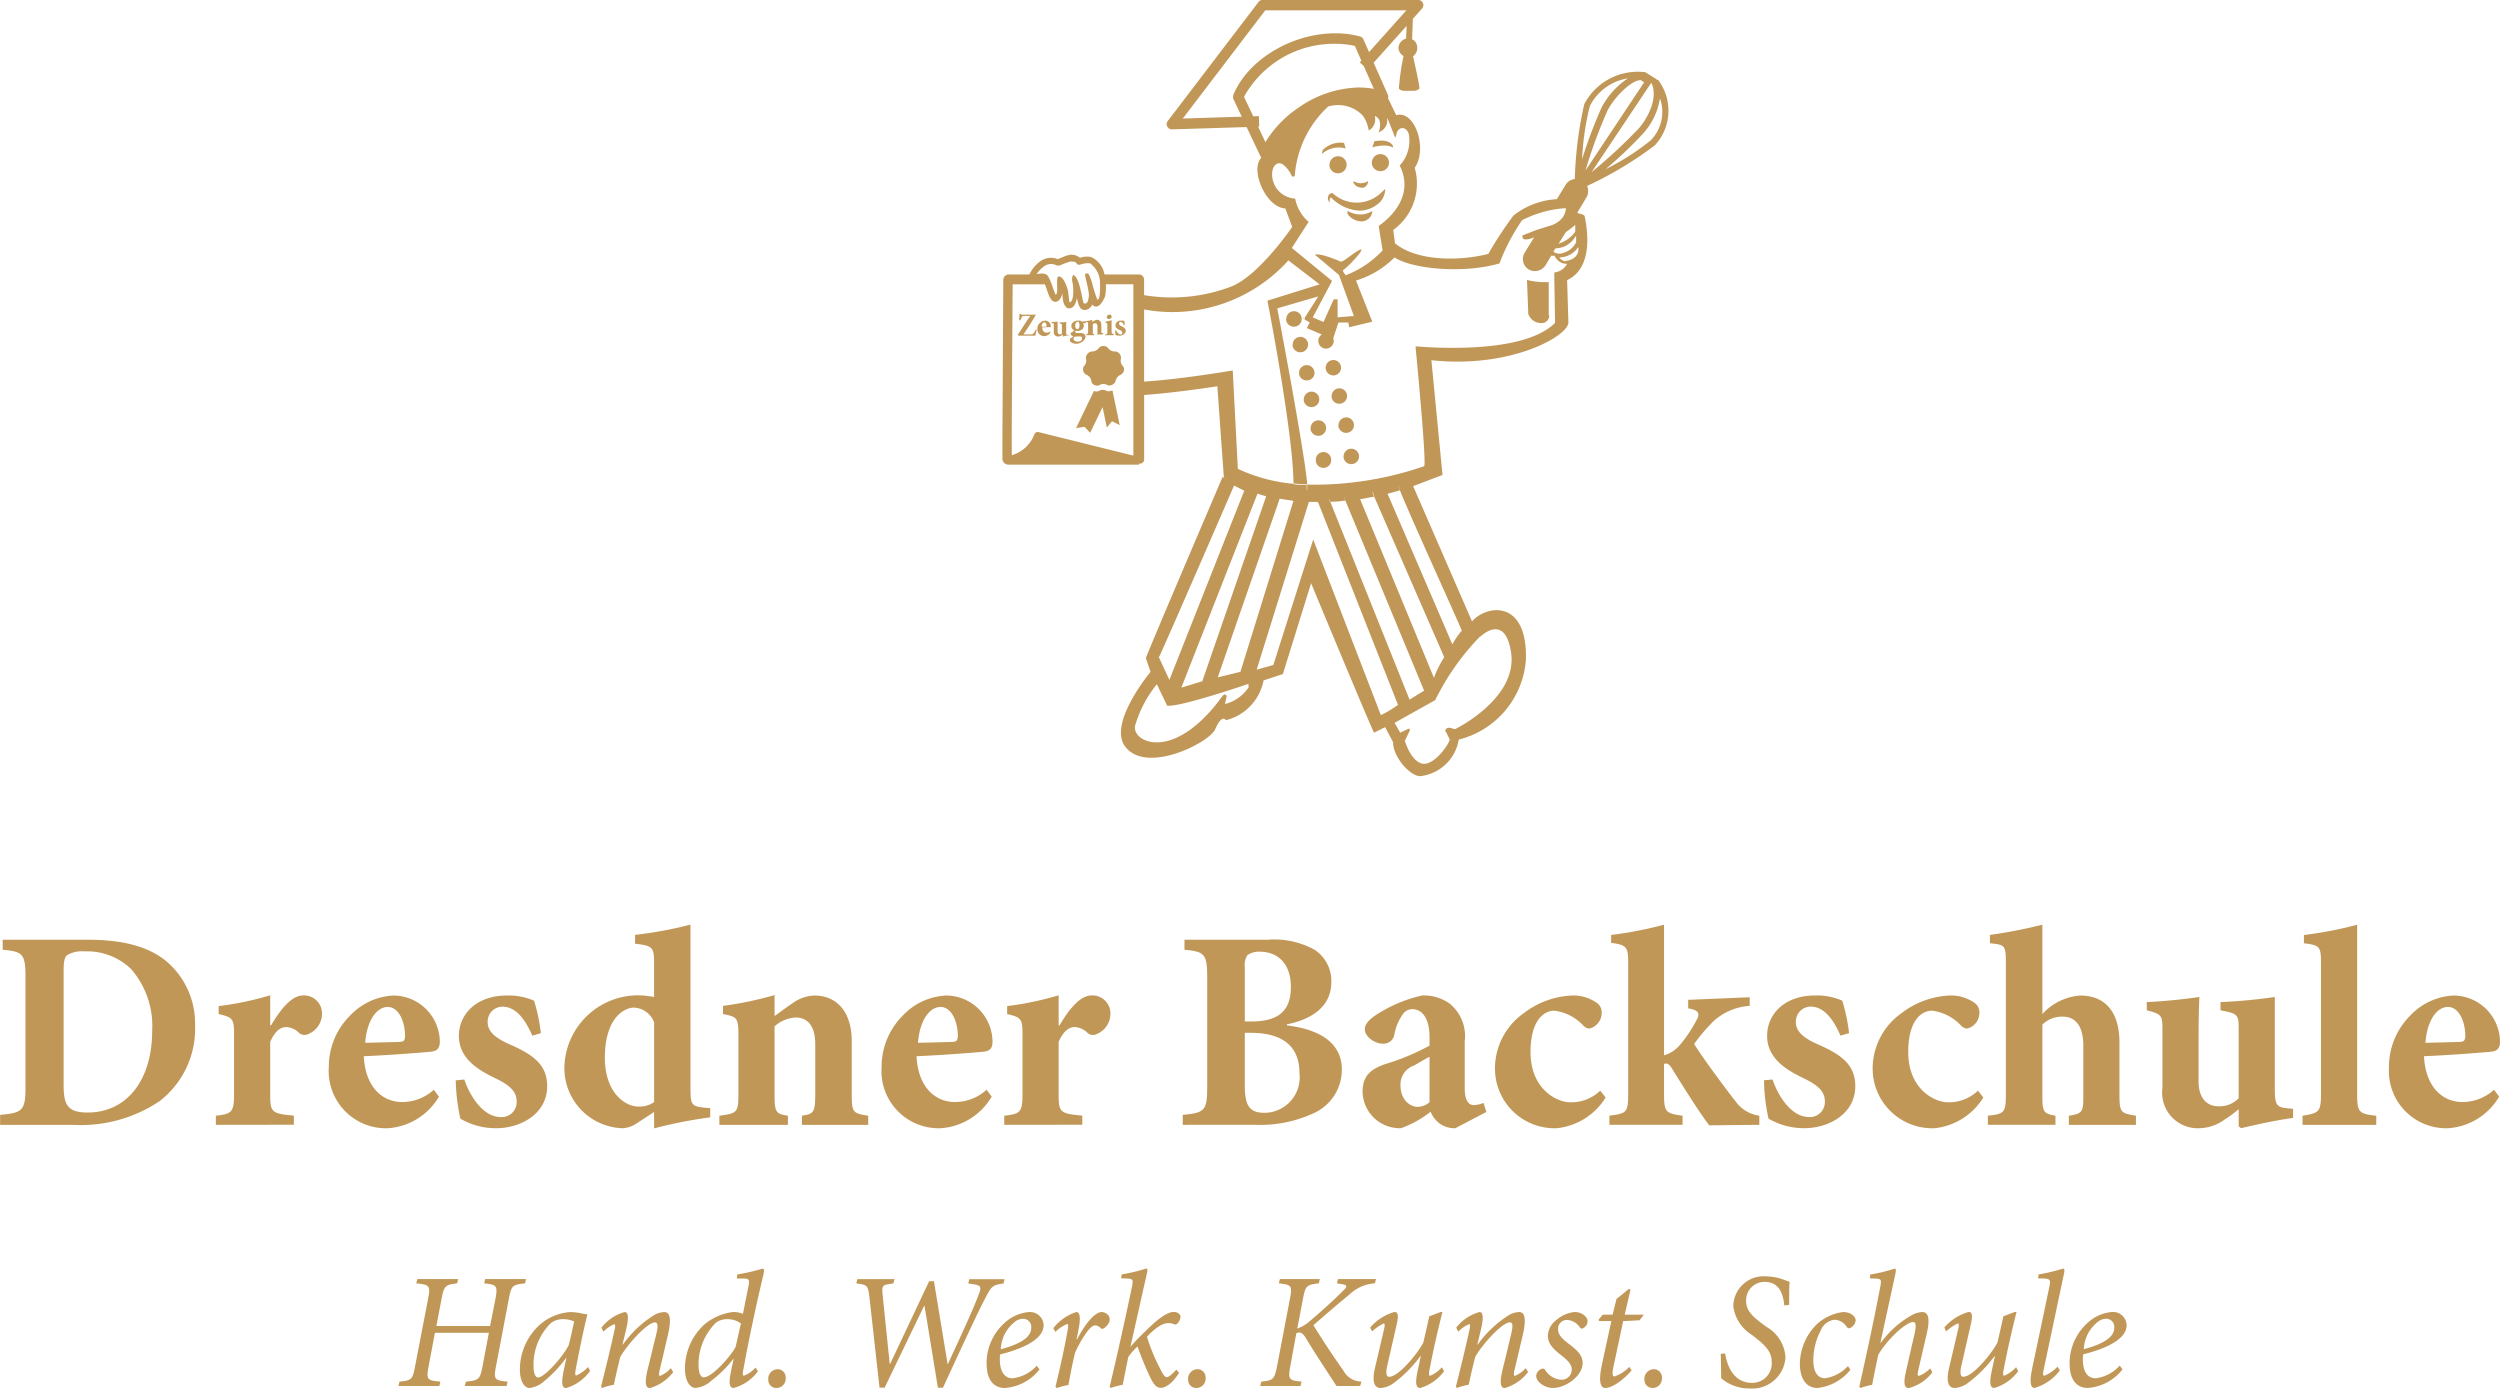 <svg xmlns="http://www.w3.org/2000/svg" width="166.877" height="92.688" viewBox="0 0 166.877 92.688">
    <path d="M3326.8,16988.8c-.009-.252-.009-.844-.03-1.629l.294-.029c.124.836.572,1.965,1.782,1.965a1.294,1.294,0,0,0,1.322-1.42c0-.625-.388-1.043-1.023-1.547l-.307-.242a2.625,2.625,0,0,1-1.232-1.924,2.026,2.026,0,0,1,2.23-1.971,3.367,3.367,0,0,1,1.045.184c.209.082.4.146.486.18-.043.461-.021,1.045-.034,1.539l-.32.035c-.085-.828-.371-1.574-1.317-1.574a1.226,1.226,0,0,0-1.232,1.287c0,.637.452,1.033,1.023,1.471l.328.244a2.506,2.506,0,0,1,1.275,2.012,2.216,2.216,0,0,1-2.4,2.1A2.849,2.849,0,0,1,3326.8,16988.8Zm23.255-.959a3.639,3.639,0,0,1,1.322-2.844,2.712,2.712,0,0,1,1.518-.619.909.909,0,0,1,.968.879c0,1.092-1.851,1.684-2.9,1.949a2.064,2.064,0,0,0-.021.354c0,.592.183,1.24.857,1.24a2.56,2.56,0,0,0,1.6-.844l.188.252a3.228,3.228,0,0,1-2.32,1.24C3350.763,16989.453,3350.059,16989.158,3350.059,16987.846Zm1.983-2.879a2.463,2.463,0,0,0-1.036,1.9c1.573-.418,2.034-.926,2.034-1.428a.54.54,0,0,0-.55-.605A.855.855,0,0,0,3352.042,16984.967Zm-4.477,3.156q.576-2.7,1.143-5.424c.111-.473.042-.551-.465-.551l-.294-.012.043-.26a13,13,0,0,0,1.629-.389c.1,0,.111.1.064.332-.448,2.125-.9,4.256-1.36,6.436-.068.318-.026.383.043.383a2.31,2.31,0,0,0,.878-.605l.166.244a3.246,3.246,0,0,1-1.693,1.176C3347.51,16989.453,3347.331,16989.2,3347.565,16988.123Zm-2.7.166c.09-.389.132-.605.209-.967h-.021a8.5,8.5,0,0,1-1.77,1.789,1.6,1.6,0,0,1-.891.342c-.3,0-.648-.209-.363-1.4.2-.844.4-1.693.593-2.529.068-.271.055-.375-.034-.375a3.287,3.287,0,0,0-.767.529l-.124-.26a3.333,3.333,0,0,1,1.62-1.037c.251,0,.294.223.119.955-.2.871-.4,1.762-.605,2.645-.119.537-.034.725.132.725.618,0,1.851-1.475,2.277-2.277.124-.508.252-1.092.4-1.76l.759-.287h.119c-.294,1.164-.58,2.4-.857,3.83-.064.34-.043.426.034.426a2.219,2.219,0,0,0,.793-.57l.141.264a3.016,3.016,0,0,1-1.595,1.121C3344.8,16989.453,3344.649,16989.244,3344.866,16988.289Zm-5.739.1.584-2.549c.128-.584.085-.785-.09-.785-.507,0-1.8,1.232-2.332,2.191-.111.482-.307,1.463-.409,2a4.991,4.991,0,0,0-.78.209l-.077-.086c.473-2.123.959-4.344,1.386-6.6.124-.576.068-.605-.363-.619l-.32-.012.034-.26a10.294,10.294,0,0,0,1.616-.389c.1,0,.111.09.047.389l-.993,4.563h.026a6.507,6.507,0,0,1,2.034-1.826,1.658,1.658,0,0,1,.738-.23c.273,0,.584.2.307,1.395l-.571,2.465c-.068.32-.055.4.034.4a1.959,1.959,0,0,0,.759-.5l.141.266a2.867,2.867,0,0,1-1.582,1.053C3339.029,16989.453,3338.948,16989.146,3339.127,16988.387Zm-7.074-.549a3.809,3.809,0,0,1,1.134-2.641,3.217,3.217,0,0,1,1.757-.814c.473,0,.827.273.836.551a.612.612,0,0,1-.362.508c-.085.051-.162.029-.239-.068a.974.974,0,0,0-.827-.473,1.141,1.141,0,0,0-.913.729,4.335,4.335,0,0,0-.486,1.986c0,.785.311,1.189.785,1.189a2.6,2.6,0,0,0,1.526-.814l.166.244a3.251,3.251,0,0,1-2.2,1.219C3332.527,16989.453,3332.053,16988.895,3332.053,16987.838Zm-10.374,1.045a.638.638,0,0,1,.64-.684.543.543,0,0,1,.529.584.625.625,0,0,1-.627.67A.534.534,0,0,1,3321.679,16988.883Zm-2.861-.879.653-3.016h-.814l-.034-.1.273-.328h.661l.256-1.045.836-.682.1.068-.384,1.658h1.275l-.286.375-1.092.055-.648,3.037c-.111.537-.055.656.068.656a2.482,2.482,0,0,0,.989-.635l.154.23c-.363.438-1.19,1.176-1.77,1.176C3318.8,16989.453,3318.58,16989.133,3318.818,16988Zm-4.366.656a.549.549,0,0,1,.32-.461c.132-.064.222-.043.273.035a1.371,1.371,0,0,0,1.058.668.678.678,0,0,0,.725-.66c0-.273-.119-.516-.635-.92-.495-.377-.959-.781-.959-1.344a1.39,1.39,0,0,1,.571-1.066,2.166,2.166,0,0,1,1.224-.529c.482,0,.857.328.857.619a.534.534,0,0,1-.273.447.156.156,0,0,1-.243-.043,1.1,1.1,0,0,0-.857-.494.589.589,0,0,0-.6.613c0,.4.32.674.716.982.661.494.925.814.925,1.287,0,.836-1.1,1.658-1.991,1.658C3315.045,16989.453,3314.452,16989.049,3314.452,16988.66Zm-2.264-.35c.209-.828.4-1.629.593-2.443.153-.627.089-.793-.09-.793-.482,0-1.757,1.365-2.307,2.3-.132.537-.3,1.2-.431,1.859a5.032,5.032,0,0,0-.793.217l-.064-.086c.294-1.189.627-2.51.891-3.73.085-.354.055-.439-.013-.439a2.054,2.054,0,0,0-.716.5l-.141-.266a2.969,2.969,0,0,1,1.552-1.045c.251,0,.294.377.085,1.221l-.23.959h.021a7.432,7.432,0,0,1,2.025-1.936,1.472,1.472,0,0,1,.738-.244c.264,0,.572.168.243,1.574-.179.746-.354,1.518-.542,2.285-.064.3-.055.4.021.4a1.9,1.9,0,0,0,.729-.516l.153.264a3,3,0,0,1-1.552,1.066C3312.086,16989.453,3311.988,16989.158,3312.188,16988.311Zm-5.645-.021c.09-.389.132-.605.209-.967h-.021a8.605,8.605,0,0,1-1.77,1.789,1.611,1.611,0,0,1-.891.342c-.3,0-.648-.209-.363-1.4.2-.844.4-1.693.593-2.529.064-.271.055-.375-.034-.375a3.292,3.292,0,0,0-.768.529l-.124-.26a3.345,3.345,0,0,1,1.616-1.037c.256,0,.3.223.124.955-.2.871-.4,1.762-.605,2.645-.119.537-.034.725.132.725.614,0,1.846-1.475,2.277-2.277.119-.508.251-1.092.4-1.76l.759-.287h.119c-.294,1.164-.584,2.4-.857,3.83-.064.34-.042.426.034.426a2.179,2.179,0,0,0,.789-.57l.145.264a3.017,3.017,0,0,1-1.595,1.121C3306.479,16989.453,3306.325,16989.244,3306.543,16988.289Zm-15.324.594a.638.638,0,0,1,.639-.684.543.543,0,0,1,.529.584.623.623,0,0,1-.627.67A.534.534,0,0,1,3291.219,16988.883Zm-2.537-.154c-.264-.559-.563-1.266-.84-2.047a4.855,4.855,0,0,0-.614.7c-.119.6-.252,1.232-.375,1.859a5,5,0,0,0-.789.209l-.081-.064c.529-2.242,1.023-4.455,1.5-6.744.09-.439.034-.482-.4-.5l-.341-.012.055-.26a11.179,11.179,0,0,0,1.62-.389c.107,0,.1.1.055.32-.375,1.641-.729,3.258-1.1,4.895h.009a11.94,11.94,0,0,1,.947-.988c.614-.627,1.42-1.332,1.923-1.332.3,0,.465.176.465.342a.762.762,0,0,1-.222.439.177.177,0,0,1-.175.055,1,1,0,0,0-.418-.09c-.507,0-1.121.572-1.428.918a13.034,13.034,0,0,0,.9,2.166c.2.4.307.527.431.527.107,0,.35-.187.627-.506l.188.217c-.52.814-.981,1-1.211,1S3288.955,16989.32,3288.682,16988.729Zm-6.315.639c.286-1.176.593-2.531.8-3.709.064-.361.064-.473-.021-.473a2.183,2.183,0,0,0-.78.529l-.145-.252a3.184,3.184,0,0,1,1.539-1.08c.277,0,.286.5.124,1.275l-.111.551h.034c.559-1.08,1.207-1.826,1.65-1.826a.6.6,0,0,1,.473.273.48.48,0,0,1-.013.473,1.15,1.15,0,0,1-.286.32c-.1.068-.187.068-.243.014a.5.5,0,0,0-.375-.187c-.132,0-.307.109-.559.459a7.517,7.517,0,0,0-.78,1.365c-.179.738-.311,1.428-.443,2.158a4.007,4.007,0,0,0-.78.2Zm-4.6-1.521a3.639,3.639,0,0,1,1.322-2.844,2.724,2.724,0,0,1,1.518-.619.907.907,0,0,1,.968.879c0,1.092-1.846,1.684-2.9,1.949a2.087,2.087,0,0,0-.021.354c0,.592.188,1.24.857,1.24a2.569,2.569,0,0,0,1.607-.844l.183.252a3.228,3.228,0,0,1-2.32,1.24C3278.47,16989.453,3277.767,16989.158,3277.767,16987.846Zm1.983-2.879a2.462,2.462,0,0,0-1.036,1.9c1.573-.418,2.034-.926,2.034-1.428a.54.54,0,0,0-.55-.605A.855.855,0,0,0,3279.749,16984.967Zm-16.556,3.916a.638.638,0,0,1,.64-.684.54.54,0,0,1,.524.584.623.623,0,0,1-.627.67A.533.533,0,0,1,3263.193,16988.883Zm-2.507-.453.2-.934-.021.014a7.66,7.66,0,0,1-1.45,1.439,1.827,1.827,0,0,1-1.07.5c-.363,0-.712-.439-.712-1.318a4,4,0,0,1,1.275-2.9,3.678,3.678,0,0,1,1.944-.85,1.725,1.725,0,0,1,.652.121l.362-1.812c.1-.5.064-.543-.418-.543h-.354l.034-.271a14.257,14.257,0,0,0,1.684-.389c.1,0,.119.09.077.311-.516,2.2-.981,4.332-1.365,6.465-.055.264-.034.367.043.367a1.891,1.891,0,0,0,.78-.543l.154.256a3,3,0,0,1-1.616,1.109C3260.665,16989.453,3260.511,16989.279,3260.686,16988.43Zm-.981-3.342a3.922,3.922,0,0,0-1.164,2.84c0,.559.154.813.341.813.558,0,1.769-1.363,2.132-2.023l.354-1.574a1.512,1.512,0,0,0-.891-.285A1.223,1.223,0,0,0,3259.705,16985.088Zm-4.588,3.223c.209-.828.4-1.629.6-2.443.154-.627.085-.793-.089-.793-.482,0-1.761,1.365-2.311,2.3-.132.537-.294,1.2-.427,1.859a5.028,5.028,0,0,0-.793.217l-.068-.086c.3-1.189.631-2.51.891-3.73.09-.354.055-.439-.009-.439a2.054,2.054,0,0,0-.716.5l-.141-.266a2.98,2.98,0,0,1,1.548-1.045c.256,0,.3.377.09,1.221l-.23.959h.021a7.309,7.309,0,0,1,2.025-1.936,1.472,1.472,0,0,1,.738-.244c.26,0,.571.168.239,1.574-.175.746-.35,1.518-.537,2.285-.068.3-.055.4.021.4a1.892,1.892,0,0,0,.725-.516l.154.264a2.992,2.992,0,0,1-1.548,1.066C3255.019,16989.453,3254.921,16989.158,3255.117,16988.311Zm-5.62.176.222-1.045h-.021a7.928,7.928,0,0,1-1.42,1.518,1.815,1.815,0,0,1-1.023.494c-.286,0-.64-.363-.64-1.24a4.037,4.037,0,0,1,1.322-2.98,3.466,3.466,0,0,1,2.047-.85,3.73,3.73,0,0,1,.682.078,2.094,2.094,0,0,0,.418.063l.03.047c-.175.684-.5,2.18-.759,3.574-.077.383-.043.473.021.473a2.381,2.381,0,0,0,.793-.57l.132.264a2.984,2.984,0,0,1-1.6,1.143C3249.489,16989.453,3249.344,16989.287,3249.5,16988.486Zm-.78-3.4a3.888,3.888,0,0,0-1.189,2.938c0,.494.145.725.3.725.431,0,1.671-1.395,2.047-2.158.119-.439.286-1.232.363-1.582a1.863,1.863,0,0,0-.738-.152A1.34,1.34,0,0,0,3248.717,16985.088Zm25.8,4.344-.891-5.453h-.034l-2.631,5.453h-.341l-.657-5.9c-.1-.939-.145-.969-.891-1.059l.064-.285h2.486l-.077.285-.273.043c-.443.068-.507.123-.443.729l.473,4.6h.026l2.605-5.521h.32l.912,5.529h.021c.682-1.492,1.629-3.5,2.046-4.617.222-.551.154-.641-.4-.717l-.286-.043.064-.285h2.358l-.068.285c-.725.111-.793.141-1.241,1.023-.422.793-1.39,2.869-2.805,5.939Zm26.606-.111c-.669-1.043-1.416-2.145-2.042-3.2-.235-.375-.4-.43-.64-.32l-.384,2.111c-.179.98-.132,1.035.733,1.113l-.064.293h-2.695l.077-.293c.793-.078.878-.133,1.066-1.113l.836-4.379c.179-.912.124-.969-.738-1.066l.077-.285h2.665l-.068.285c-.836.1-.891.154-1.066,1.066l-.375,1.957a2.606,2.606,0,0,0,.827-.49c.55-.465,1.428-1.232,2.221-2.025.32-.3.3-.4-.077-.451l-.328-.057.077-.285h2.541l-.081.285a2.679,2.679,0,0,0-1.693.746c-.648.521-1.441,1.211-2.409,2.047.571.947,1.509,2.346,2,3.027a1.381,1.381,0,0,0,1.207.738l-.085.293Zm-58.188,0,.077-.293c.87-.078.947-.158,1.113-1.037l.418-2.221h-3.6l-.418,2.221c-.166.9-.111.959.78,1.037l-.064.293h-2.729l.064-.293c.827-.078.883-.158,1.045-1.037l.861-4.463c.175-.9.119-.969-.785-1.059l.077-.285h2.72l-.068.285c-.789.09-.878.166-1.045,1.059l-.341,1.789h3.586l.354-1.789c.162-.9.111-.969-.75-1.059l.068-.285h2.729l-.068.285c-.857.09-.912.154-1.087,1.059l-.849,4.463c-.166.879-.119.959.772,1.037l-.068.293Zm12.638-18.291-1.138.742a1.824,1.824,0,0,1-.972.342,4.011,4.011,0,0,1-3.876-4.162,4.922,4.922,0,0,1,5.206-4.7,7.259,7.259,0,0,1,.78.1v-2.3c0-1.027-.115-1.121-1.271-1.254v-.592a26.3,26.3,0,0,0,3.7-.684v10.963c0,1.082.1,1.16.9,1.254l.418.037v.611a31.063,31.063,0,0,0-3.744.736Zm-3.287-3.59c.021,2.336,1.369,3.227,2.243,3.227a1.688,1.688,0,0,0,1.045-.3v-5.32a1.5,1.5,0,0,0-1.369-.984C3253.744,16964.059,3252.282,16964.553,3252.282,16967.439Zm119.092.609a4.826,4.826,0,0,1,1.407-3.441,4.241,4.241,0,0,1,2.925-1.352,3.115,3.115,0,0,1,3.079,3.063c0,.379-.115.627-.55.682-.341.039-2.661.23-4.524.307.1,2.029,1.215,3.057,2.567,3.057a3.133,3.133,0,0,0,2.106-.818l.345.457a4.275,4.275,0,0,1-3.42,2.111A3.823,3.823,0,0,1,3371.374,16968.049Zm2.435-1.637c.776-.018,1.48-.039,2.26-.057.286-.021.379-.055.4-.379,0-.973-.418-1.957-1.156-1.957S3373.92,16964.895,3373.809,16966.412Zm-12.467,5.568v-1.139a7.925,7.925,0,0,1-.947.7,2.944,2.944,0,0,1-1.654.572,2.382,2.382,0,0,1-2.49-2.7v-3.932c0-.912-.077-.99-1.045-1.236v-.551c1.16-.055,2.319-.17,3.513-.34-.038.8-.055,1.764-.055,2.869v2.754c0,1.236.648,1.672,1.313,1.672a1.79,1.79,0,0,0,1.364-.533v-4.617c0-.969-.055-1.045-1.215-1.254v-.551a35.4,35.4,0,0,0,3.628-.34v6.174c0,1.006.115,1.176.8,1.252l.418.039v.609c-1.117.15-2.26.4-3.475.684Zm-24.432-3.914a4.543,4.543,0,0,1,1.919-3.629,5.708,5.708,0,0,1,3.228-1.182,2.723,2.723,0,0,1,1.637.479.77.77,0,0,1,.341.682,1.082,1.082,0,0,1-.819,1.045.61.61,0,0,1-.418-.209,3.173,3.173,0,0,0-1.919-.984c-.759,0-1.595.721-1.595,2.754,0,2.523,1.8,3.359,2.622,3.359a2.789,2.789,0,0,0,2.034-.775l.358.455a4.349,4.349,0,0,1-3.266,2.053A3.981,3.981,0,0,1,3336.91,16968.066Zm-6.954,3.4a12.656,12.656,0,0,1-.3-2.551l.567-.055c.418,1.2,1.292,2.508,2.452,2.508a1,1,0,0,0,1.045-1.023c0-.555-.264-1.027-1.446-1.578-.87-.439-2.409-1.182-2.409-2.814,0-1.479,1.194-2.7,3.189-2.7a4.221,4.221,0,0,1,1.825.346,11.821,11.821,0,0,1,.456,2.166l-.572.17c-.511-1.158-1.121-1.939-2.012-1.939a1,1,0,0,0-.968,1.027c0,.59.435,1.027,1.4,1.463,1.539.666,2.567,1.33,2.567,2.814,0,1.881-1.8,2.811-3.4,2.811A4.67,4.67,0,0,1,3329.956,16971.469Zm-18.258-3.4a4.531,4.531,0,0,1,1.919-3.629,5.7,5.7,0,0,1,3.228-1.182,2.7,2.7,0,0,1,1.633.479.764.764,0,0,1,.345.682,1.082,1.082,0,0,1-.819,1.045.61.61,0,0,1-.418-.209,3.173,3.173,0,0,0-1.919-.984c-.759,0-1.595.721-1.595,2.754,0,2.523,1.8,3.359,2.618,3.359a2.776,2.776,0,0,0,2.034-.775l.363.455a4.356,4.356,0,0,1-3.271,2.053A3.979,3.979,0,0,1,3311.7,16968.066Zm-3.8,3.645a1.8,1.8,0,0,1-.495-.7,6.914,6.914,0,0,1-1.974,1.1,2.479,2.479,0,0,1-2.567-2.432c0-.988.456-1.467,1.445-1.824a15.55,15.55,0,0,0,3.023-1.254v-.572c0-1.2-.456-1.863-1.16-1.863a.758.758,0,0,0-.627.346,3.394,3.394,0,0,0-.554,1.311.736.736,0,0,1-.8.646c-.495,0-1.177-.455-1.177-.949,0-.342.23-.59.665-.914a9.427,9.427,0,0,1,3.155-1.352,2.934,2.934,0,0,1,1.859.555,2.8,2.8,0,0,1,.989,2.508v3.133c0,.875.3,1.121.61,1.121a1.975,1.975,0,0,0,.644-.148l.192.605-2.072,1.084A1.69,1.69,0,0,1,3307.895,16971.711Zm-1.616-3.777a1.335,1.335,0,0,0-.891,1.293c0,1.061.7,1.461,1.138,1.461a1.277,1.277,0,0,0,.8-.307v-3.035C3306.982,16967.516,3306.662,16967.725,3306.279,16967.934Zm-35.526.115a4.823,4.823,0,0,1,1.4-3.441,4.243,4.243,0,0,1,2.929-1.352,3.109,3.109,0,0,1,3.074,3.063c0,.379-.111.627-.55.682-.341.039-2.661.23-4.52.307.094,2.029,1.215,3.057,2.563,3.057a3.143,3.143,0,0,0,2.111-.818l.341.457a4.27,4.27,0,0,1-3.42,2.111A3.819,3.819,0,0,1,3270.753,16968.049Zm2.43-1.637c.78-.018,1.484-.039,2.26-.057.286-.021.379-.055.4-.379,0-.973-.418-1.957-1.16-1.957C3273.963,16964.02,3273.3,16964.895,3273.183,16966.412Zm-30.55,5.057a12.92,12.92,0,0,1-.307-2.551l.571-.055c.418,1.2,1.292,2.508,2.452,2.508a1,1,0,0,0,1.045-1.023c0-.555-.269-1.027-1.445-1.578-.874-.439-2.413-1.182-2.413-2.814,0-1.479,1.2-2.7,3.194-2.7a4.219,4.219,0,0,1,1.825.346,12.156,12.156,0,0,1,.456,2.166l-.571.17c-.512-1.158-1.121-1.939-2.012-1.939a1,1,0,0,0-.972,1.027c0,.59.439,1.027,1.407,1.463,1.539.666,2.567,1.33,2.567,2.814,0,1.881-1.808,2.811-3.4,2.811A4.671,4.671,0,0,1,3242.633,16971.469Zm-8.779-3.42a4.808,4.808,0,0,1,1.407-3.441,4.242,4.242,0,0,1,2.925-1.352,3.115,3.115,0,0,1,3.078,3.063c0,.379-.115.627-.554.682-.341.039-2.656.23-4.52.307.094,2.029,1.215,3.057,2.563,3.057a3.143,3.143,0,0,0,2.111-.818l.341.457a4.27,4.27,0,0,1-3.42,2.111A3.822,3.822,0,0,1,3233.854,16968.049Zm2.43-1.637c.78-.018,1.484-.039,2.26-.057.286-.021.384-.055.4-.379,0-.973-.418-1.957-1.16-1.957C3237.064,16964.02,3236.4,16964.895,3236.284,16966.412Zm87.25,1.748c-.17-.266-.286-.363-.418-.363a.457.457,0,0,0-.136.021v2.014c0,1.236.136,1.291,1.237,1.445v.609h-4.882v-.609c1.138-.154,1.253-.193,1.253-1.445v-8.775c0-1.066-.132-1.182-1.138-1.314v-.531a25.47,25.47,0,0,0,3.531-.684v8.721a2.207,2.207,0,0,0,1.083-.721,9.267,9.267,0,0,0,1.1-1.654c.226-.4.154-.645-.571-.76v-.57l4.106-.172v.572a4,4,0,0,0-2.375.988,11.362,11.362,0,0,0-1.33,1.557c.494.836,2.166,3.078,2.754,3.82a2.338,2.338,0,0,0,1.594.969v.609l-3.343.033C3325.453,16971.221,3324.37,16969.512,3323.534,16968.16Zm42.067,3.727v-.609c1.117-.172,1.232-.266,1.232-1.484v-8.7c0-1.139-.094-1.193-1.138-1.326v-.553a25.545,25.545,0,0,0,3.552-.684v11.266c0,1.275.115,1.352,1.275,1.484v.609Zm-15.6,0v-.609c.912-.133.968-.266.968-1.314v-3.342c0-1.463-.627-1.957-1.369-1.957a1.882,1.882,0,0,0-1.365.533v4.766c0,1.049.073,1.182.874,1.314v.609H3344.6v-.609c1.083-.115,1.2-.193,1.2-1.387v-8.855c0-1.16-.077-1.16-1.062-1.271v-.553a33.75,33.75,0,0,0,3.5-.684v5.965a3.782,3.782,0,0,1,2.524-1.236c1.654,0,2.622,1.066,2.622,3.156v3.479c0,1.215.115,1.215,1.1,1.387v.609Zm-59.147,0v-.666c1.462-.137,1.633-.268,1.633-1.885v-7.256c0-1.617-.171-1.748-1.518-1.881v-.666h5.547a5.55,5.55,0,0,1,3.134.666,2.485,2.485,0,0,1,1.121,2.166c0,1.8-1.595,2.545-2.963,2.814v.072c2.2.27,3.667,1.16,3.667,2.963a3.188,3.188,0,0,1-1.787,2.854,8.513,8.513,0,0,1-4.008.818Zm4.144-2.584c0,1.4.379,1.8,1.386,1.781a2.366,2.366,0,0,0,2.26-2.656c0-1.77-1.1-2.682-3.266-2.682H3295Zm.171-8.74a1.212,1.212,0,0,0-.171.814v3.611h.435c1.825,0,2.639-.721,2.639-2.3,0-1.709-1.023-2.357-2.051-2.357A1.329,1.329,0,0,0,3295.167,16960.563Zm-16.228,11.324v-.609c1.028-.115,1.215-.209,1.215-1.387v-4.145c0-.967-.149-1.045-1.023-1.254v-.531a20.727,20.727,0,0,0,3.437-.721v2.012h.06c.682-1.178,1.424-2,2.127-2a1.2,1.2,0,0,1,1.271,1.182,1.477,1.477,0,0,1-.929,1.4.55.55,0,0,1-.589-.072,1.3,1.3,0,0,0-.874-.4c-.362,0-.742.248-1.066.988v3.535c0,1.178.115,1.254,1.578,1.387v.609Zm-13.508,0v-.609c.8-.133.891-.193.891-1.539v-3.229c0-1.369-.627-1.787-1.309-1.787a2.3,2.3,0,0,0-1.407.59v4.6c0,1.176.115,1.236.891,1.369v.609h-4.575v-.609c1.177-.172,1.271-.193,1.271-1.463v-3.932c0-1.143-.094-1.219-1.028-1.391v-.549a23.48,23.48,0,0,0,3.441-.721v1.4c.38-.264.759-.566,1.177-.836a2.568,2.568,0,0,1,1.484-.533c1.539,0,2.49,1.143,2.49,3.045v3.59c0,1.193.111,1.232,1.1,1.387v.609Zm-39.12,0v-.609c1.023-.115,1.215-.209,1.215-1.387v-4.145c0-.967-.153-1.045-1.027-1.254v-.531a20.685,20.685,0,0,0,3.441-.721v2.012h.055c.687-1.178,1.424-2,2.128-2a1.2,1.2,0,0,1,1.275,1.182,1.474,1.474,0,0,1-.934,1.4.552.552,0,0,1-.588-.072,1.3,1.3,0,0,0-.874-.4c-.358,0-.738.248-1.062.988v3.535c0,1.178.115,1.254,1.578,1.387v.609Zm-14.4,0v-.666c1.5-.137,1.693-.268,1.693-1.885v-7.256c0-1.633-.175-1.748-1.522-1.881v-.666h5.718c2.375,0,4.221.479,5.454,1.656a5.451,5.451,0,0,1,1.671,4.023,6.119,6.119,0,0,1-2.375,5.1,9.445,9.445,0,0,1-5.756,1.578Zm4.447-11.309c-.17.172-.209.5-.209,1.045v7.6c0,1.363.281,1.842,1.612,1.842,2.55,0,4.3-2.09,4.3-5.471a5.775,5.775,0,0,0-1.407-4.105,4.209,4.209,0,0,0-3.1-1.178A1.943,1.943,0,0,0,3216.355,16960.578Zm88.546-14.211-.542-1.027-.742.371c-.286-.545-4.2-9.977-4.2-9.977l-1.885,6.063-1.288.426a3.4,3.4,0,0,1-2.516,2.656s-.256-.455-.712.6c-.371.887-4.575,3.027-6,1.172-1.2-1.543,1.684-5,1.684-5l-.311-.918c-.03-.055,5.142-12.143,5.142-12.143v.08c.243.15.49.283.733.406-.226-.115-.452-.238-.674-.375v-.086l-.431-6.029s-2.545.41-4.886.584v4.273a.287.287,0,0,1-.115.26.437.437,0,0,1-.256.055c.03.031.03.031.03.061h-8.69a.4.4,0,0,1-.431-.4v-1.258l.06-10.689a.366.366,0,0,1,.341-.346h1.4a2.349,2.349,0,0,1,.656-.828,1.206,1.206,0,0,1,1.228-.2c.055,0,.2-.086.316-.115a2.041,2.041,0,0,1,.511-.172.9.9,0,0,1,.661.2,1.5,1.5,0,0,1,.742-.055,1.591,1.591,0,0,1,.9,1.168h2.3a.345.345,0,0,1,.341.346v1.035a11.2,11.2,0,0,0,5.773-.555c1.885-.711,4.115-4,4.115-4l-.456-1.229c-1.313-.086-2.285-2.486-1.684-3.287a.637.637,0,0,1,.077-.111.319.319,0,0,1-.051-.08l-.929-1.957-4.976.152h-.009a.349.349,0,0,1-.311-.187.337.337,0,0,1,.034-.371l6.059-7.947a.344.344,0,0,1,.277-.137h10.374a.351.351,0,0,1,.32.209.339.339,0,0,1-.06.371l-.61.686-.051,1.369a.54.54,0,0,1,.2.145.693.693,0,0,1-.115.969h-.026s.482,2.09.426,2.174a.523.523,0,0,1-.341.146h-.716a.453.453,0,0,1-.311-.146,15.989,15.989,0,0,1,.311-2.174.674.674,0,0,1-.341-.566.7.7,0,0,1,.512-.6l.034-.844-2.2,2.455.947,2.133a.342.342,0,0,1,.013.242l.55,1.129c1.232-.375,2.115,2.227,1.232,3.514a3.817,3.817,0,0,1-1.433,4.145l.115.887c1.4,1.174,4.174,1.229,6.229.713a24.815,24.815,0,0,1,1.688-2.57,5.149,5.149,0,0,1,2.887-1.084l.6-.977a.789.789,0,0,1,.6-.367v0a25.585,25.585,0,0,1,.631-5,4.03,4.03,0,0,1,4-2.139h.06l.772.48v.031a.158.158,0,0,1,.171.113,3.4,3.4,0,0,1-.286,4.26,24.6,24.6,0,0,1-4.4,2.656l-.128.061a.844.844,0,0,1-.047.771l-.6,1,.056.059c.2.027.43.111.43.2.141.682.657,3.4-1.172,4.256l.085,2.83c0,.887-3.829,3.088-9.146,2.516l.742,7.658-1.944.742s-.009,0-.013.008l3.927,9.027c.972-1.117,3.688-1.488,3.6,2.516a5.94,5.94,0,0,1-4.486,5.373,2.935,2.935,0,0,1-2.486,2.43.831.831,0,0,1-.1.008C3306.04,16948.605,3304.9,16947.344,3304.9,16946.367Zm1.117-.832-.345.717s.371,1.289,1.117,1.514,1.77-1.168,1.885-1.6l-.23-.457c-.17-.2.03-.371.286-.316l.286.086s4.2-2.029,3.748-5.117c-.286-1.943-1.258-1.773-2.06-1.057v-.025a16.408,16.408,0,0,0-3,4.256l-2.716,1.518.375.656.542-.256a.092.092,0,0,1,.043-.008C3306,16945.447,3306.019,16945.488,3306.019,16945.535Zm-18.351-.256c-.2,1.059,2.571,2.457,5.8-1.969.23-.316.315-.029.315-.029l-.115.516a2.673,2.673,0,0,0,1.543-1.062l.03-.025v-.26s-4.575,1.572-5.432,1.459l-.686-1.43A7.853,7.853,0,0,0,3287.667,16945.279Zm16.407-.74a6.951,6.951,0,0,0,1.143-.687l-5.321-13.49h-.026l-.013-.055h-.576l-.009.025h-.009l-3.479,11.174,1.113-.314,2.661-8.375Zm-3.458-14.434.064.2h.021l5.287,13.2.972-.6-5.257-12.689,0,0-.089-.256-.009,0,.094.256a6.228,6.228,0,0,1-1,.08l-.068-.2Zm-9.862,12.6,1.4-.43,4.255-12.318v-.025l-.571-.176Zm-1.623-.232.015-.006Zm.825-.283,5-12.633-.682-.342s-4.52,10.434-5,11.432h-.03Zm17.661-.141a6.882,6.882,0,0,1,.687-1.373l-4.686-10.744c0-.006.009-.006.017-.006l-.106-.285-.026.01.115.307c-.311.055-.618.115-.925.17l.009.029h0Zm-14.433-.029,1.514-.371,3.539-11.41c-.277-.057-.576-.082-.853-.137-.021,0-.042-.008-.064-.014Zm11.346-12.264s-.009,0-.013,0l4.328,10.059a5.073,5.073,0,0,1,.631-.916c-.341-.85-3.475-7.705-4.132-9.367C3305.093,16929.619,3304.812,16929.68,3304.531,16929.76Zm-5.483-.141a.461.461,0,0,0,.055-.059l-.03.029a7.428,7.428,0,0,1-.831-.057,6.67,6.67,0,0,0,.831.057A.2.2,0,0,1,3299.047,16929.619Zm-4.52-1.518a10.981,10.981,0,0,0,3.714,1v.029a8.516,8.516,0,0,0,.887.057v.344l.03-.029v-.346a22.559,22.559,0,0,0,7.8-1.227c.2-.057-.572-8-.572-8,.256,0,7.061.686,9.316-1.568l-.055-3.289.026-.084a1.057,1.057,0,0,0,.832-.572.853.853,0,0,1-.832-.545.582.582,0,0,1-.226,0l-.371.631a.857.857,0,0,1-.716.4.755.755,0,0,1-.426-.115.814.814,0,0,1-.26-1.113l.631-1.027c-.576.256-.746.086-.746.086l-.055-.2.942-.371,1.087-.34c.942-.4.887-1.117.887-1.117a7.332,7.332,0,0,0-2.916.8,13.407,13.407,0,0,0-1.514,2.887c-2.345.686-5.773.4-7.005-.4a6.161,6.161,0,0,1-2.571,1.543l1.087,2.746-1.543.371s-.06-.346-.06-.316h-.656l-.345,1.045a.523.523,0,0,1,.03.184.514.514,0,1,1-1.028,0,.523.523,0,0,1,.23-.43l-1-.428.2-.371-.341-.2v-.115l.912-1.43-2.741.8s1.855,9.742,2,11.746c-.316,0-.6-.029-.917-.059-.026-3.43-1.74-12.2-1.74-12.2l3.484-1.088-2.085-1.6a10.412,10.412,0,0,1-9.632,3.275v4.814c2.537-.158,5.888-.742,5.918-.742Zm10.817,1.4h0c-.081-.209-.132-.311-.132-.311S3305.268,16929.316,3305.345,16929.5Zm-24.137-3.855,6.344,1.574v-11.436h-1.829a3.648,3.648,0,0,1-.055.8s-.256.713-.627.688a.289.289,0,0,1-.23-.141.588.588,0,0,1-.486.371h-.03c-.341,0-.426-.432-.512-.8-.06.371-.2.658-.486.688-.089,0-.175,0-.23-.09-.17-.141-.226-.426-.256-.883v-.145a.783.783,0,0,1-.2.545.332.332,0,0,1-.256.141c-.29,0-.431-.371-.6-.887-.034-.09-.068-.191-.1-.285h-2.157s-.085,11.375-.055,11.406a2.3,2.3,0,0,0,1.484-1.344c.051-.123.124-.205.234-.205A.227.227,0,0,1,3281.208,16925.645Zm16.923-12.287,2.686,2.2-1.288,2.432.716.311.682-1.514h.26v1.2l1.087-.086-1-2.746-1.6-1.344s.256-.174,1.714.457c.171.055.972-.686,1.313-.8.371-.115-.742,1.082-1.143,1.369-.085.029.171.344.171.344a6.608,6.608,0,0,0,2.46-1.658l-.26-1.629c2.716-1.973,1.4-4,1.4-4.033a2.426,2.426,0,0,0,.6-2.141c-.2-.541-.772-.461-.832.141-.03.09-.085.145-.085.09l-.486-1.232c-.03-.025-.03,0-.03,0a.842.842,0,0,1-.572.918c.115-.287.23-.918-.256-1.088a.86.86,0,0,1-.4.973,2.413,2.413,0,0,0-.4-1,2.277,2.277,0,0,0-2.315-.6,7,7,0,0,0-2.226,4.627c0,.059-.2.059-.2,0a1.993,1.993,0,0,0-.6-.773c-.6-.34-1,.633-.456,1.549a1.681,1.681,0,0,0,1.283.742,2.768,2.768,0,0,0,.917,1.568h-.03Zm-14.062,2.941c.141.742.141.771.256.771.2,0,.23-.311.256-.486.03-.484-.341-1.482-.226-1.514s.226,0,.256.115a4.9,4.9,0,0,1,.2.543,7.555,7.555,0,0,0,.341,1.086c.23-.029.175-1,.175-1.057a1.627,1.627,0,0,0-.661-1.373,1.465,1.465,0,0,0-.657.086c-.111.029-.226,0-.256-.111,0,0-.085-.115-.4-.09-.056,0-.256.09-.371.115-.315.141-.456.2-.6.115a.792.792,0,0,0-.827.115,2.279,2.279,0,0,0-.461.486c.26-.031.572-.09.746.111a3.353,3.353,0,0,1,.311.715c.06.172.145.4.2.543.17.029.111-.572.111-.627,0-.342,0-.547.085-.572.375-.086.657.943.657,1.027,0,0,.06.6.089.688.286,0,.286-.887.2-1.318a.694.694,0,0,1,.026-.482v-.029C3283.723,16915.186,3283.924,16915.557,3284.069,16916.3Zm31.923-2.314c.03.145.341.26.341.26,1.117-.145.917-.947.917-.947A1.53,1.53,0,0,1,3315.991,16913.984Zm.431-.771a1.606,1.606,0,0,1-.686.17l-.03.029-.115.2a.694.694,0,0,0,.516.115,1.42,1.42,0,0,0,1-.742v-.461A1.747,1.747,0,0,1,3316.422,16913.213Zm0-.914-.486.773a2.183,2.183,0,0,0,1.113-.8v-.455A6.393,6.393,0,0,1,3316.422,16912.3Zm1.714-4a33.7,33.7,0,0,0,3.2-2.973c.682-.828,1.228-2.086.8-2.973h-.026Zm1.057-4.09a32.194,32.194,0,0,0-1.458,3.975l3.914-5.885-.226-.145C3320.793,16902.152,3319.68,16903.266,3319.194,16904.207Zm2.486,1.4a27.621,27.621,0,0,1-2.6,2.486,16.147,16.147,0,0,0,3-1.914,2.7,2.7,0,0,0,.627-2.8v-.031A4.522,4.522,0,0,1,3321.679,16905.609Zm-3.658-1.713a18.021,18.021,0,0,0-.516,3.543,31.879,31.879,0,0,1,1.288-3.428,5.256,5.256,0,0,1,1.774-1.975A3.45,3.45,0,0,0,3318.021,16903.9Zm-21.656,2.4a7.458,7.458,0,0,1,2.217-2.307,7.274,7.274,0,0,1,4.025-1.344,5.633,5.633,0,0,1,1,.094l-.678-1.529-.26-.236.1-.119-.431-.984a5.886,5.886,0,0,0-1.3-.141,6.871,6.871,0,0,0-6.1,3.539l.618,1.3.375-.014.021.7h-.073Zm-5.513-1.578,3.935-.123-.546-1.156a.3.3,0,0,1-.034-.148v-.025a.371.371,0,0,1,.026-.137c.964-2.336,3.889-4.1,6.8-4.1a6.264,6.264,0,0,1,1.646.209.356.356,0,0,1,.23.191l.375.854,2.494-2.789h-9.419Zm8.22,24.867Zm.657-2.061v-.029a.514.514,0,0,1,1.028,0v.029a.514.514,0,1,1-1.028,0Zm1.859-.256a.514.514,0,1,1,.512.518A.512.512,0,0,1,3301.588,16927.273Zm-2.2-1.885a.516.516,0,1,1,.516.512A.515.515,0,0,1,3299.384,16925.389Zm1.859-.2a.516.516,0,1,1,.516.516A.515.515,0,0,1,3301.243,16925.189Zm-16.949.115-.571.084,1.2-2.488a.353.353,0,0,0,.341,0,.49.49,0,0,1,.486,0,.36.36,0,0,0,.171.029.915.915,0,0,0,.23-.057l.486,2.316-.516-.256-.341.426-.286-1.373-.831,1.719Zm14.633-1.834a.516.516,0,1,1,.516.516A.514.514,0,0,1,3298.928,16923.471Zm1.859-.227a.514.514,0,1,1,.516.518A.515.515,0,0,1,3300.787,16923.244Zm-16.032-.971a.55.55,0,0,0-.375-.457.418.418,0,0,1-.141-.545.538.538,0,0,0,.141-.543.461.461,0,0,1,.375-.455.574.574,0,0,0,.512-.256.43.43,0,0,1,.571,0,.56.56,0,0,0,.516.256.435.435,0,0,1,.371.455.54.54,0,0,0,.145.543.39.39,0,0,1-.145.545.61.61,0,0,0-.371.457.449.449,0,0,1-.516.26.515.515,0,0,0-.571,0,.352.352,0,0,1-.115.021A.408.408,0,0,1,3284.755,16922.273Zm13.862-.572a.709.709,0,0,1,0-.094.521.521,0,0,1,.507-.422.515.515,0,0,1,.516.516.872.872,0,0,1-.008.107.513.513,0,0,1-.508.4A.508.508,0,0,1,3298.617,16921.7Zm1.769-.342a.514.514,0,1,1,1.028,0,.514.514,0,0,1-1.028,0Zm-2.2-1.547a.514.514,0,1,1,.516.516A.514.514,0,0,1,3298.186,16919.813Zm-14.864-.311c0-.115,0-.086.06-.115s.115-.086.17-.115a.448.448,0,0,1-.17-.111c0-.029-.03-.09-.03-.119a.532.532,0,0,0,.23-.166h.051a.321.321,0,0,1-.222-.316c0-.2.226-.346.426-.346s.171,0,.256.061a1.05,1.05,0,0,0,.316-.029c0,.055-.03.145-.085.145h-.145a.229.229,0,0,1,.06.17c0,.227-.2.342-.431.342a.453.453,0,0,1-.119-.014.218.218,0,0,0-.021.072c0,.027.026.082.115.082h.256c.141,0,.316.059.316.26s-.316.457-.6.457S3283.322,16919.617,3283.322,16919.5Zm.286-.2a.242.242,0,0,0-.055.115c0,.115.115.2.286.2s.286-.086.286-.2-.055-.145-.115-.145h-.2C3283.693,16919.271,3283.638,16919.271,3283.608,16919.3Zm.2-1c-.055,0-.141.09-.141.23s.055.256.141.256.145-.086.145-.256-.06-.256-.145-.256Zm-.968.832a.426.426,0,0,1-.316.141.277.277,0,0,1-.286-.312v-.455c0-.115,0-.115-.089-.115h-.055v-.09a2.125,2.125,0,0,0,.4-.025v.656c0,.141.085.2.141.2s.115,0,.145-.061v-.512c0-.115,0-.115-.085-.145h-.06v-.086a2.129,2.129,0,0,0,.431-.029v.717c0,.115,0,.145.085.145h.055v.029c-.115.014-.222.061-.367.082Zm.367.059a.305.305,0,0,1,.06,0l-.06.061Zm-2.055-.43a.443.443,0,0,1,.17-.4.533.533,0,0,1,.341-.146.378.378,0,0,1,.375.346v.086c-.03,0-.345,0-.571.025,0,.23.141.346.286.346a.35.35,0,0,0,.256-.086v.086a.493.493,0,0,1-.4.23A.458.458,0,0,1,3281.152,16918.76Zm.286-.145h.256c.03,0,.06,0,.06-.057,0-.115-.06-.23-.145-.23S3281.438,16918.443,3281.438,16918.615Zm4.916.545a1,1,0,0,0-.03-.285h.085c.06.111.145.256.286.256s.115-.061.115-.115-.026-.115-.17-.172-.286-.145-.286-.314a.335.335,0,0,1,.371-.316c.23,0,.171,0,.23.031a.915.915,0,0,0,.026.26h-.068c-.055-.129-.136-.205-.217-.205a.1.1,0,0,0-.111.115c0,.061.055.115.17.17.171.086.286.146.286.316s-.2.314-.4.314A.9.9,0,0,1,3286.354,16919.16Zm-.687-.029c.115,0,.145,0,.145-.172v-.43c0-.141,0-.141-.115-.17v-.086a1.652,1.652,0,0,0,.4-.09v.746c0,.141,0,.17.141.17v.086h-.542l-.03.029Zm-.627,0h.026v.084Zm-5.2.084v-.055c.256-.4.542-.861.827-1.258h-.341c-.145,0-.2,0-.23.086,0,.029-.06.115-.085.2h-.085c0-.141.026-.342.026-.426h.085c0,.055.06.055.115.055h.887c-.256.461-.542.887-.827,1.318h.286c.256,0,.316,0,.371-.061a.931.931,0,0,0,.17-.256h.055c0,.086-.085.316-.085.4Zm4.571-.029v-.086c.115,0,.115,0,.115-.17v-.455c0-.146,0-.146-.115-.176v-.055a2.259,2.259,0,0,0,.4-.086v.141c.055-.025.085-.055.145-.086a.371.371,0,0,1,.171-.055c.17,0,.286.141.286.346v.4c0,.141,0,.141.115.141v.09h-.46c.085,0,.085,0,.085-.172v-.375c0-.141-.085-.2-.141-.2a.214.214,0,0,0-.17.055v.516c0,.141,0,.141.085.141v.086Zm-3.317-.371h.03Zm16.663-.717a.516.516,0,1,1,.516.518A.512.512,0,0,1,3297.755,16918.1Zm-10.86.406h.017a.152.152,0,0,1,.013.025Zm27.011-.807-.085-2.2a4.882,4.882,0,0,0,1.454.141v2.2h.03a.5.5,0,0,1-.533.539A.9.9,0,0,1,3313.906,16917.7Zm-14.979.375h-.055l.055-.059Zm-13.145-.115a.162.162,0,0,1,.171-.145.139.139,0,0,1,.145.145c0,.086-.06.146-.175.146A.136.136,0,0,1,3285.782,16917.957Zm16.062-6.889v-.172h.03a1.556,1.556,0,0,0,1.629,0,.74.74,0,0,1-.631.688.58.58,0,0,1-.09.008A1.208,1.208,0,0,1,3301.844,16911.068Zm-1.087-1.084s-.171.025-.085.342a.336.336,0,0,1-.085-.457h-.03c.09-.145.23-.2.315-.145a2.345,2.345,0,0,0,2.963.162c.367-.273.546-.541.524-.418a1.343,1.343,0,0,1-.315.8,1.992,1.992,0,0,1-1.4.605A2.864,2.864,0,0,1,3300.757,16909.984Zm2-.656a.57.57,0,0,1-.546-.4h.085a.892.892,0,0,0,.917-.031.442.442,0,0,1-.431.457Zm-2.115-1.518a.571.571,0,1,1,.571.57A.572.572,0,0,1,3300.646,16907.811Zm2.827-.141a.571.571,0,1,1,.571.57A.578.578,0,0,1,3303.473,16907.67Zm-3.288-.832a1.652,1.652,0,0,1,1.428-.486l.115.371a1.7,1.7,0,0,0-1.6.371Zm3.317-.2.141-.4c.746-.111,1.032.029,1.232.291v.141C3304.445,16906.352,3303.5,16906.637,3303.5,16906.637Z"
          transform="translate(-3211.908 -16896.801)" fill="#c19757"/>
</svg>
